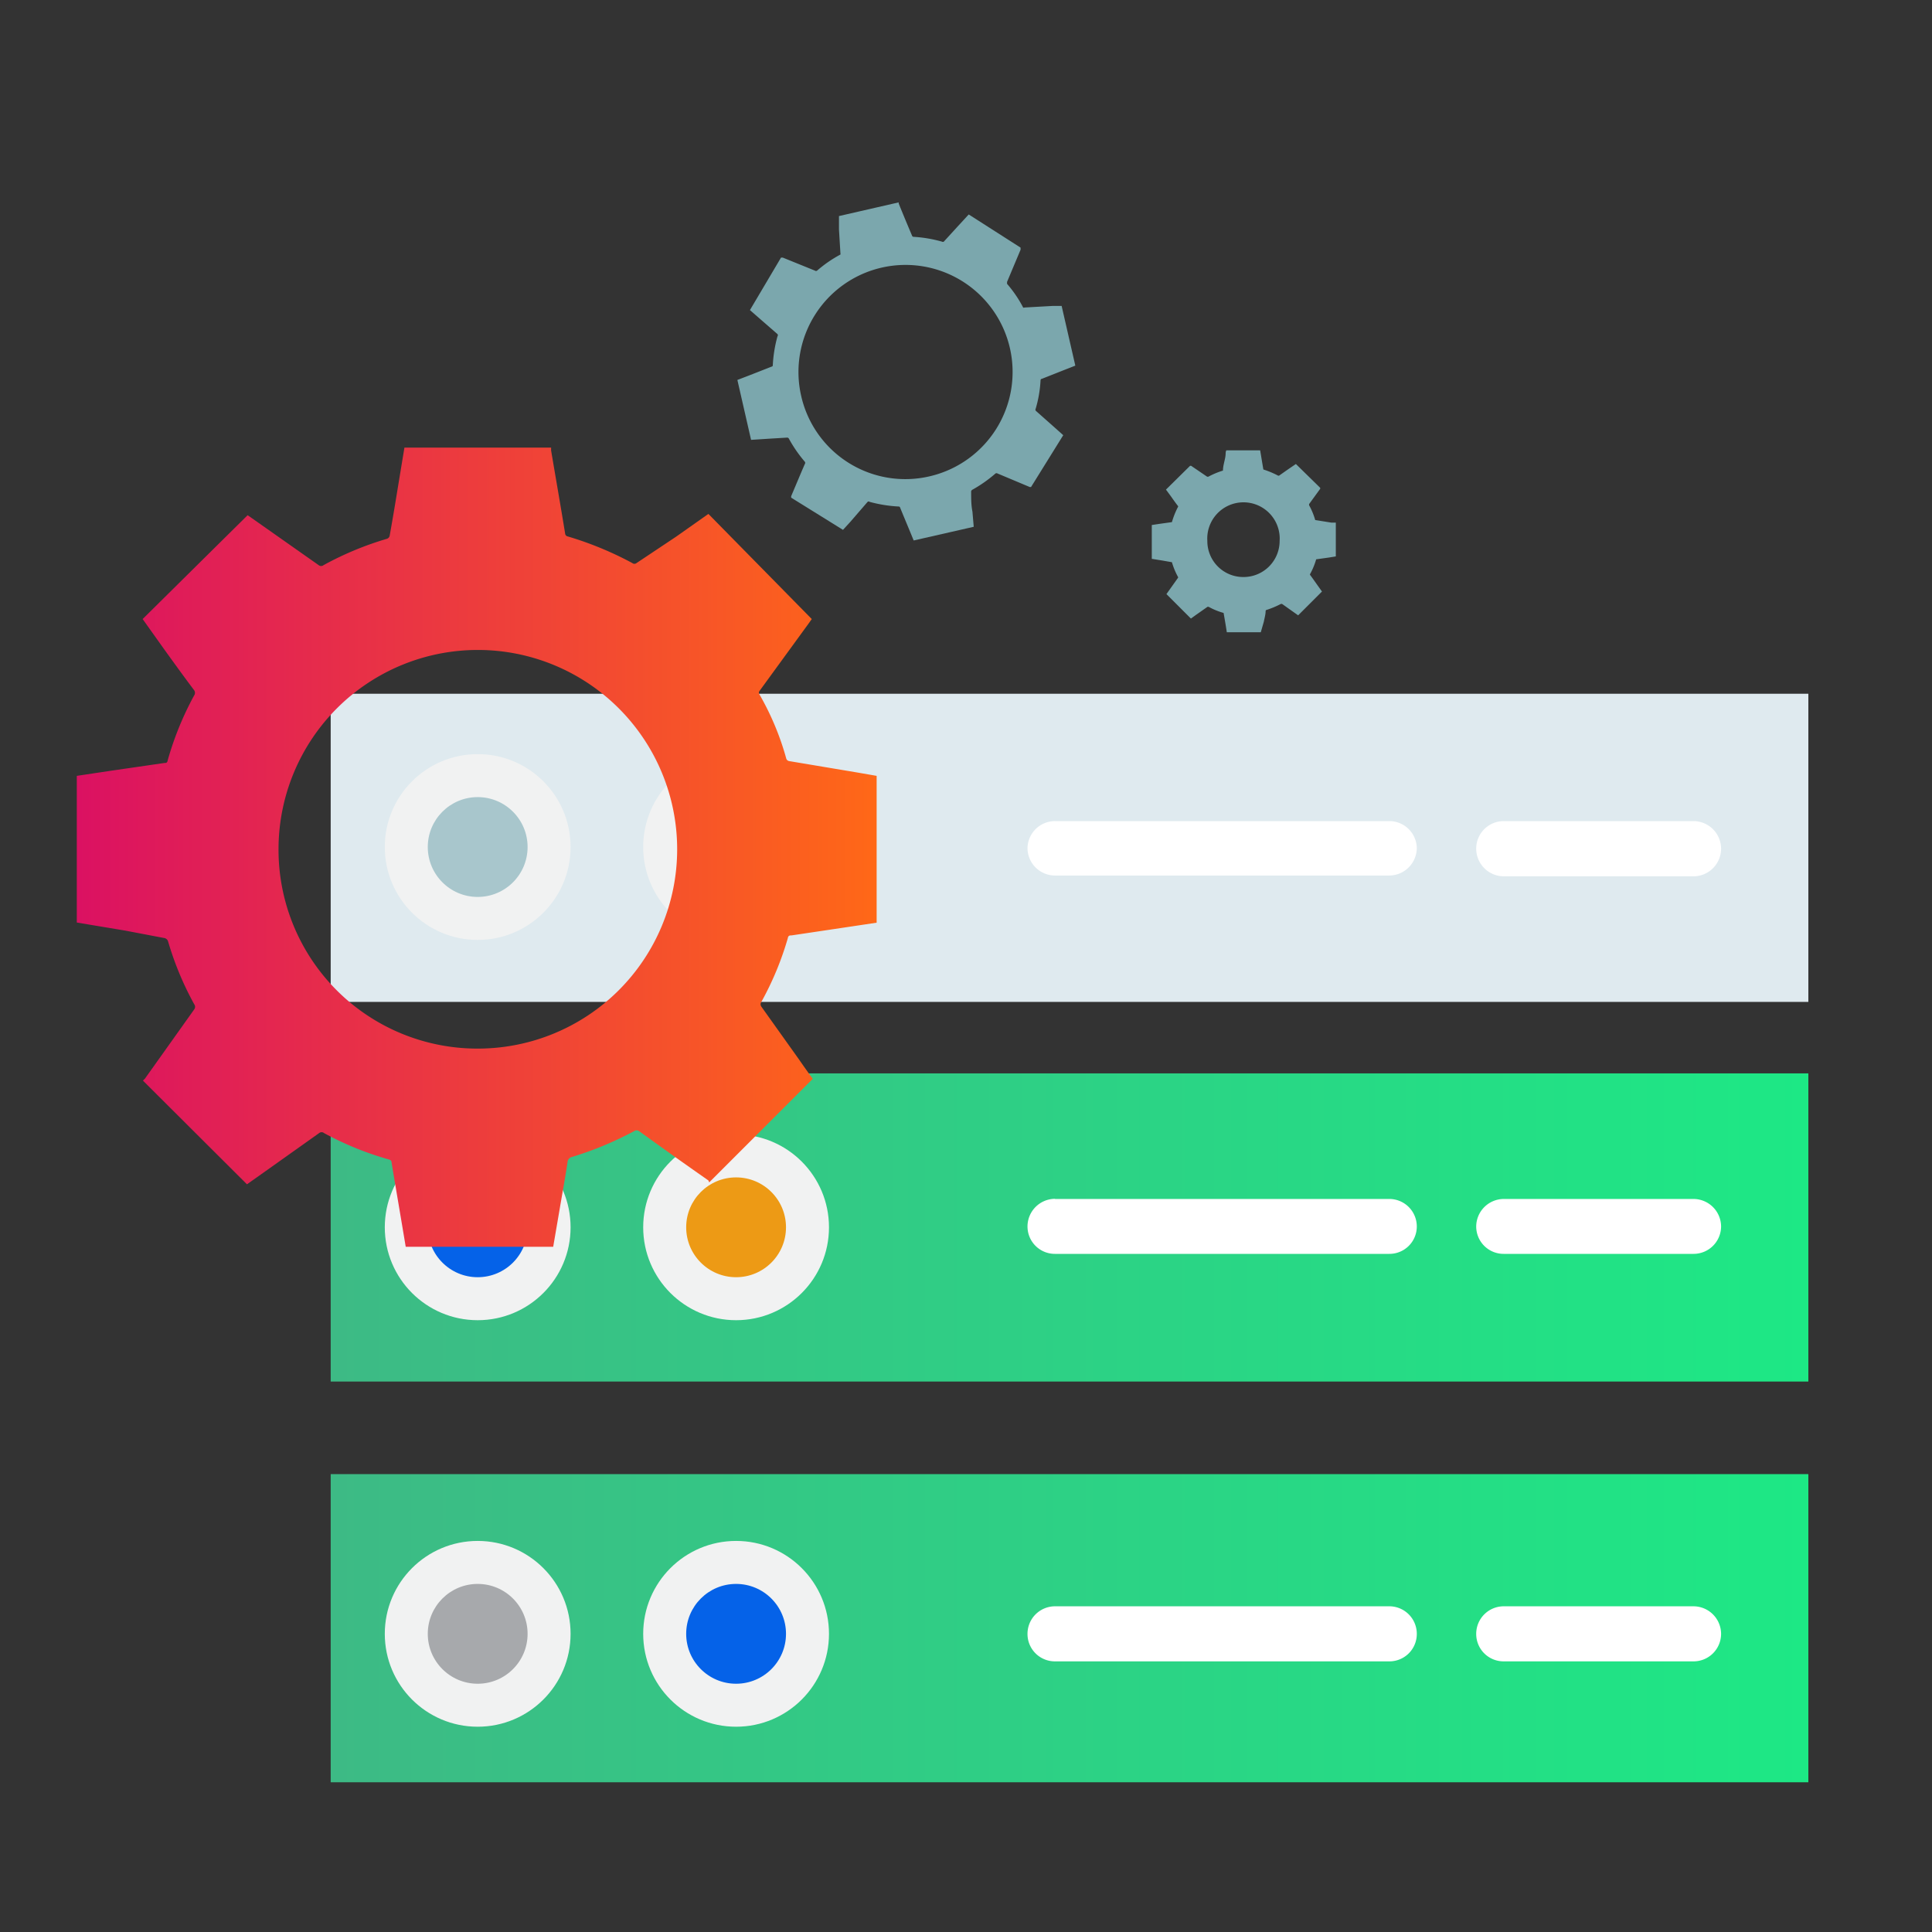 <svg id="Layer_1" data-name="Layer 1" xmlns="http://www.w3.org/2000/svg" xmlns:xlink="http://www.w3.org/1999/xlink" viewBox="0 0 120 120"><rect x="0" y="0" width="120" height="120" fill="#333333" stroke="none"/><defs><style>.cls-1{fill:url(#linear-gradient);}.cls-2{fill:url(#linear-gradient-2);}.cls-3{fill:#dfeaef;}.cls-4{fill:#f1f2f2;}.cls-5{fill:#0562e8;}.cls-6{fill:#ed9a15;}.cls-7{fill:#a7a9ac;}.cls-8{fill:#a8c6cc;}.cls-9{fill:#3dba85;}.cls-10{fill:#fff;}.cls-11{fill:#7ba7ad;}.cls-12{fill:url(#linear-gradient-3);}</style><linearGradient id="linear-gradient" x1="20.54" y1="76.24" x2="112.32" y2="76.24" gradientUnits="userSpaceOnUse"><stop offset="0" stop-color="#3dba85"/><stop offset="1" stop-color="#1de885"/></linearGradient><linearGradient id="linear-gradient-2" x1="20.54" y1="101.13" x2="112.32" y2="101.13" xlink:href="#linear-gradient"/><linearGradient id="linear-gradient-3" x1="4.81" y1="52.67" x2="54.53" y2="52.67" gradientUnits="userSpaceOnUse"><stop offset="0" stop-color="#db1162"/><stop offset="1" stop-color="#ff6817"/></linearGradient></defs><rect class="cls-1" x="20.54" y="66.67" width="91.78" height="19.14"/><rect class="cls-2" x="20.54" y="91.56" width="91.78" height="19.14"/><rect class="cls-3" x="20.54" y="43.09" width="91.78" height="19.14"/><circle class="cls-4" cx="29.67" cy="76.23" r="5.77"/><circle class="cls-4" cx="45.72" cy="76.23" r="5.77"/><circle class="cls-4" cx="29.67" cy="101.48" r="5.77"/><circle class="cls-4" cx="45.72" cy="101.48" r="5.77"/><circle class="cls-4" cx="29.67" cy="52.61" r="5.77"/><circle class="cls-4" cx="45.72" cy="52.61" r="5.77"/><circle class="cls-5" cx="29.67" cy="76.23" r="3.1"/><circle class="cls-6" cx="45.72" cy="76.23" r="3.1"/><circle class="cls-7" cx="29.67" cy="101.48" r="3.1"/><circle class="cls-8" cx="29.67" cy="52.61" r="3.1"/><circle class="cls-5" cx="45.72" cy="101.48" r="3.1"/><circle class="cls-9" cx="45.72" cy="52.61" r="3.1"/><path class="cls-10" d="M65.53,74.47h20.8A1.71,1.71,0,0,1,88,76.18h0a1.7,1.7,0,0,1-1.71,1.7H65.53a1.7,1.7,0,0,1-1.71-1.7h0a1.72,1.72,0,0,1,1.7-1.72Z"/><path class="cls-10" d="M65.53,99.77h20.8A1.71,1.71,0,0,1,88,101.48h0a1.7,1.7,0,0,1-1.71,1.71H65.53a1.7,1.7,0,0,1-1.71-1.71h0a1.71,1.71,0,0,1,1.71-1.71Z"/><path class="cls-10" d="M93.4,99.77h11.79a1.72,1.72,0,0,1,1.71,1.71h0a1.71,1.71,0,0,1-1.71,1.71H93.4a1.7,1.7,0,0,1-1.71-1.71h0A1.71,1.71,0,0,1,93.4,99.77Z"/><path class="cls-10" d="M93.4,74.47h11.79a1.72,1.72,0,0,1,1.71,1.71h0a1.71,1.71,0,0,1-1.71,1.7H93.4a1.7,1.7,0,0,1-1.71-1.7h0A1.72,1.72,0,0,1,93.4,74.47Z"/><path class="cls-10" d="M93.4,51h11.79a1.72,1.72,0,0,1,1.71,1.71h0a1.72,1.72,0,0,1-1.71,1.72H93.4a1.72,1.72,0,0,1-1.71-1.72h0A1.71,1.71,0,0,1,93.4,51Z"/><path class="cls-10" d="M65.53,51h20.8A1.71,1.71,0,0,1,88,52.66h0a1.72,1.72,0,0,1-1.7,1.72H65.53a1.71,1.71,0,0,1-1.71-1.71h0A1.71,1.71,0,0,1,65.53,51Z"/><path class="cls-11" d="M60.48,32.72l-3.73.85h0c-.28-.69-.57-1.37-.85-2.06a.09.09,0,0,0-.09-.05,8.45,8.45,0,0,1-1.8-.29.09.09,0,0,0-.12,0L52.8,32.43l-.44.48-3.22-2,0-.09c.29-.68.57-1.36.85-2a.12.12,0,0,0,0-.14,8.32,8.32,0,0,1-1-1.45.13.13,0,0,0-.09-.05l-1,.06-1.25.08-.85-3.72.78-.3,1.35-.53s.07,0,.07-.09a8.36,8.36,0,0,1,.29-1.79.11.11,0,0,0,0-.14l-1-.87-.71-.62L48.51,16l.11,0,2,.81a.11.11,0,0,0,.13,0,7.83,7.83,0,0,1,1.45-1,.14.14,0,0,0,0-.08l-.09-1.48c0-.28,0-.55,0-.83l3.71-.85,0,.07c.27.67.55,1.34.83,2a.1.1,0,0,0,.09.07,8.19,8.19,0,0,1,1.77.3.11.11,0,0,0,.11,0l.85-.93.7-.76,3.22,2.06c0,.05,0,.09,0,.13l-.84,2s0,.07,0,.12a7.57,7.57,0,0,1,1,1.47.07.07,0,0,0,.08,0l1.79-.1.52,0,.85,3.71-.74.29-1.34.53s-.08,0-.08.1a7.55,7.55,0,0,1-.3,1.75.13.13,0,0,0,0,.13l1.24,1.1.47.42-2,3.22-.08,0-2-.84a.12.12,0,0,0-.13,0,8.37,8.37,0,0,1-1.42,1,.15.15,0,0,0-.09.16c0,.4,0,.81.08,1.21Zm-2.72-3.14a6.65,6.65,0,1,0-8-5A6.63,6.63,0,0,0,57.76,29.58Z"/><path class="cls-11" d="M78.31,39.27H76.2c-.06-.4-.13-.8-.2-1.2,0,0,0,0,0,0a4.22,4.22,0,0,1-.93-.38,0,0,0,0,0-.07,0l-.74.52-.29.21L72.45,36.9l0,0,.71-1a.06.06,0,0,0,0-.08,4.48,4.48,0,0,1-.37-.9.07.07,0,0,0,0,0l-.57-.1-.68-.11v-2.1l.46-.07.79-.11s0,0,0,0a5,5,0,0,1,.37-.93.06.06,0,0,0,0-.08c-.15-.19-.29-.39-.43-.59l-.31-.42,1.5-1.48.06,0,1,.68s0,0,.07,0a4.86,4.86,0,0,1,.91-.38,0,0,0,0,0,0,0c0-.27.09-.54.14-.81s0-.3.07-.45h2.1s0,0,0,0c.07.4.13.79.2,1.19,0,0,0,0,0,0a5.63,5.63,0,0,1,.91.38.09.09,0,0,0,.07,0l.57-.4.47-.32L82,30.3l0,.06-.69.95s0,0,0,.07a4.35,4.35,0,0,1,.38.92,0,0,0,0,0,0,0l1,.16.28,0v2.1l-.43.07-.79.11s0,0,0,0a4.38,4.38,0,0,1-.37.9.06.06,0,0,0,0,.08c.18.24.35.49.53.74l.2.28-1.48,1.48,0,0-1-.71s0,0-.07,0a5.65,5.65,0,0,1-.88.37s-.06,0-.07.07c0,.22-.07.44-.11.66Zm-1.08-3.43a2.24,2.24,0,0,0,2.25-2.24,2.25,2.25,0,1,0-4.49,0A2.23,2.23,0,0,0,77.23,35.84Z"/><path class="cls-12" d="M34.36,77.44H25.2s0,0,0,0c-.29-1.75-.59-3.49-.88-5.24,0-.12-.08-.16-.19-.19a19.56,19.56,0,0,1-4-1.63.24.24,0,0,0-.31,0l-3.21,2.28-1.27.9L8.88,67.12A1.36,1.36,0,0,1,9,67l3.06-4.3a.27.27,0,0,0,0-.33,19.28,19.28,0,0,1-1.63-3.93.32.32,0,0,0-.19-.17L7.77,57.8l-3-.5V48.19l2-.3,3.44-.5c.11,0,.18,0,.21-.18a19.47,19.47,0,0,1,1.63-4,.29.29,0,0,0,0-.35c-.64-.85-1.26-1.71-1.88-2.57L8.86,38.45,15.38,32l.23.16,4.18,2.94a.24.24,0,0,0,.31,0,19.83,19.83,0,0,1,3.95-1.64.26.26,0,0,0,.15-.17c.21-1.16.4-2.33.59-3.49l.33-2h9.11c0,.07,0,.12,0,.18.29,1.72.59,3.43.87,5.15a.2.2,0,0,0,.17.19,21.19,21.19,0,0,1,4,1.65.21.21,0,0,0,.27,0L42,33.33l2-1.41,6.42,6.53-.19.27-3,4.12c-.06.09-.14.16-.06.29a17.1,17.1,0,0,1,1.67,4,.23.23,0,0,0,.16.14l4.24.71,1.21.21v9.12l-1.87.28-3.42.51c-.11,0-.2,0-.23.18a19.05,19.05,0,0,1-1.63,3.93.26.26,0,0,0,0,.33l2.31,3.24c.29.42.59.84.87,1.23l-6.43,6.43L44,73.32q-2.16-1.51-4.3-3.06a.27.27,0,0,0-.32,0,21.27,21.27,0,0,1-3.85,1.6.35.35,0,0,0-.28.33c-.15,1-.32,1.91-.48,2.86ZM29.68,65.13A12.38,12.38,0,1,0,17.3,52.7,12.35,12.35,0,0,0,29.68,65.13Z"/></svg>